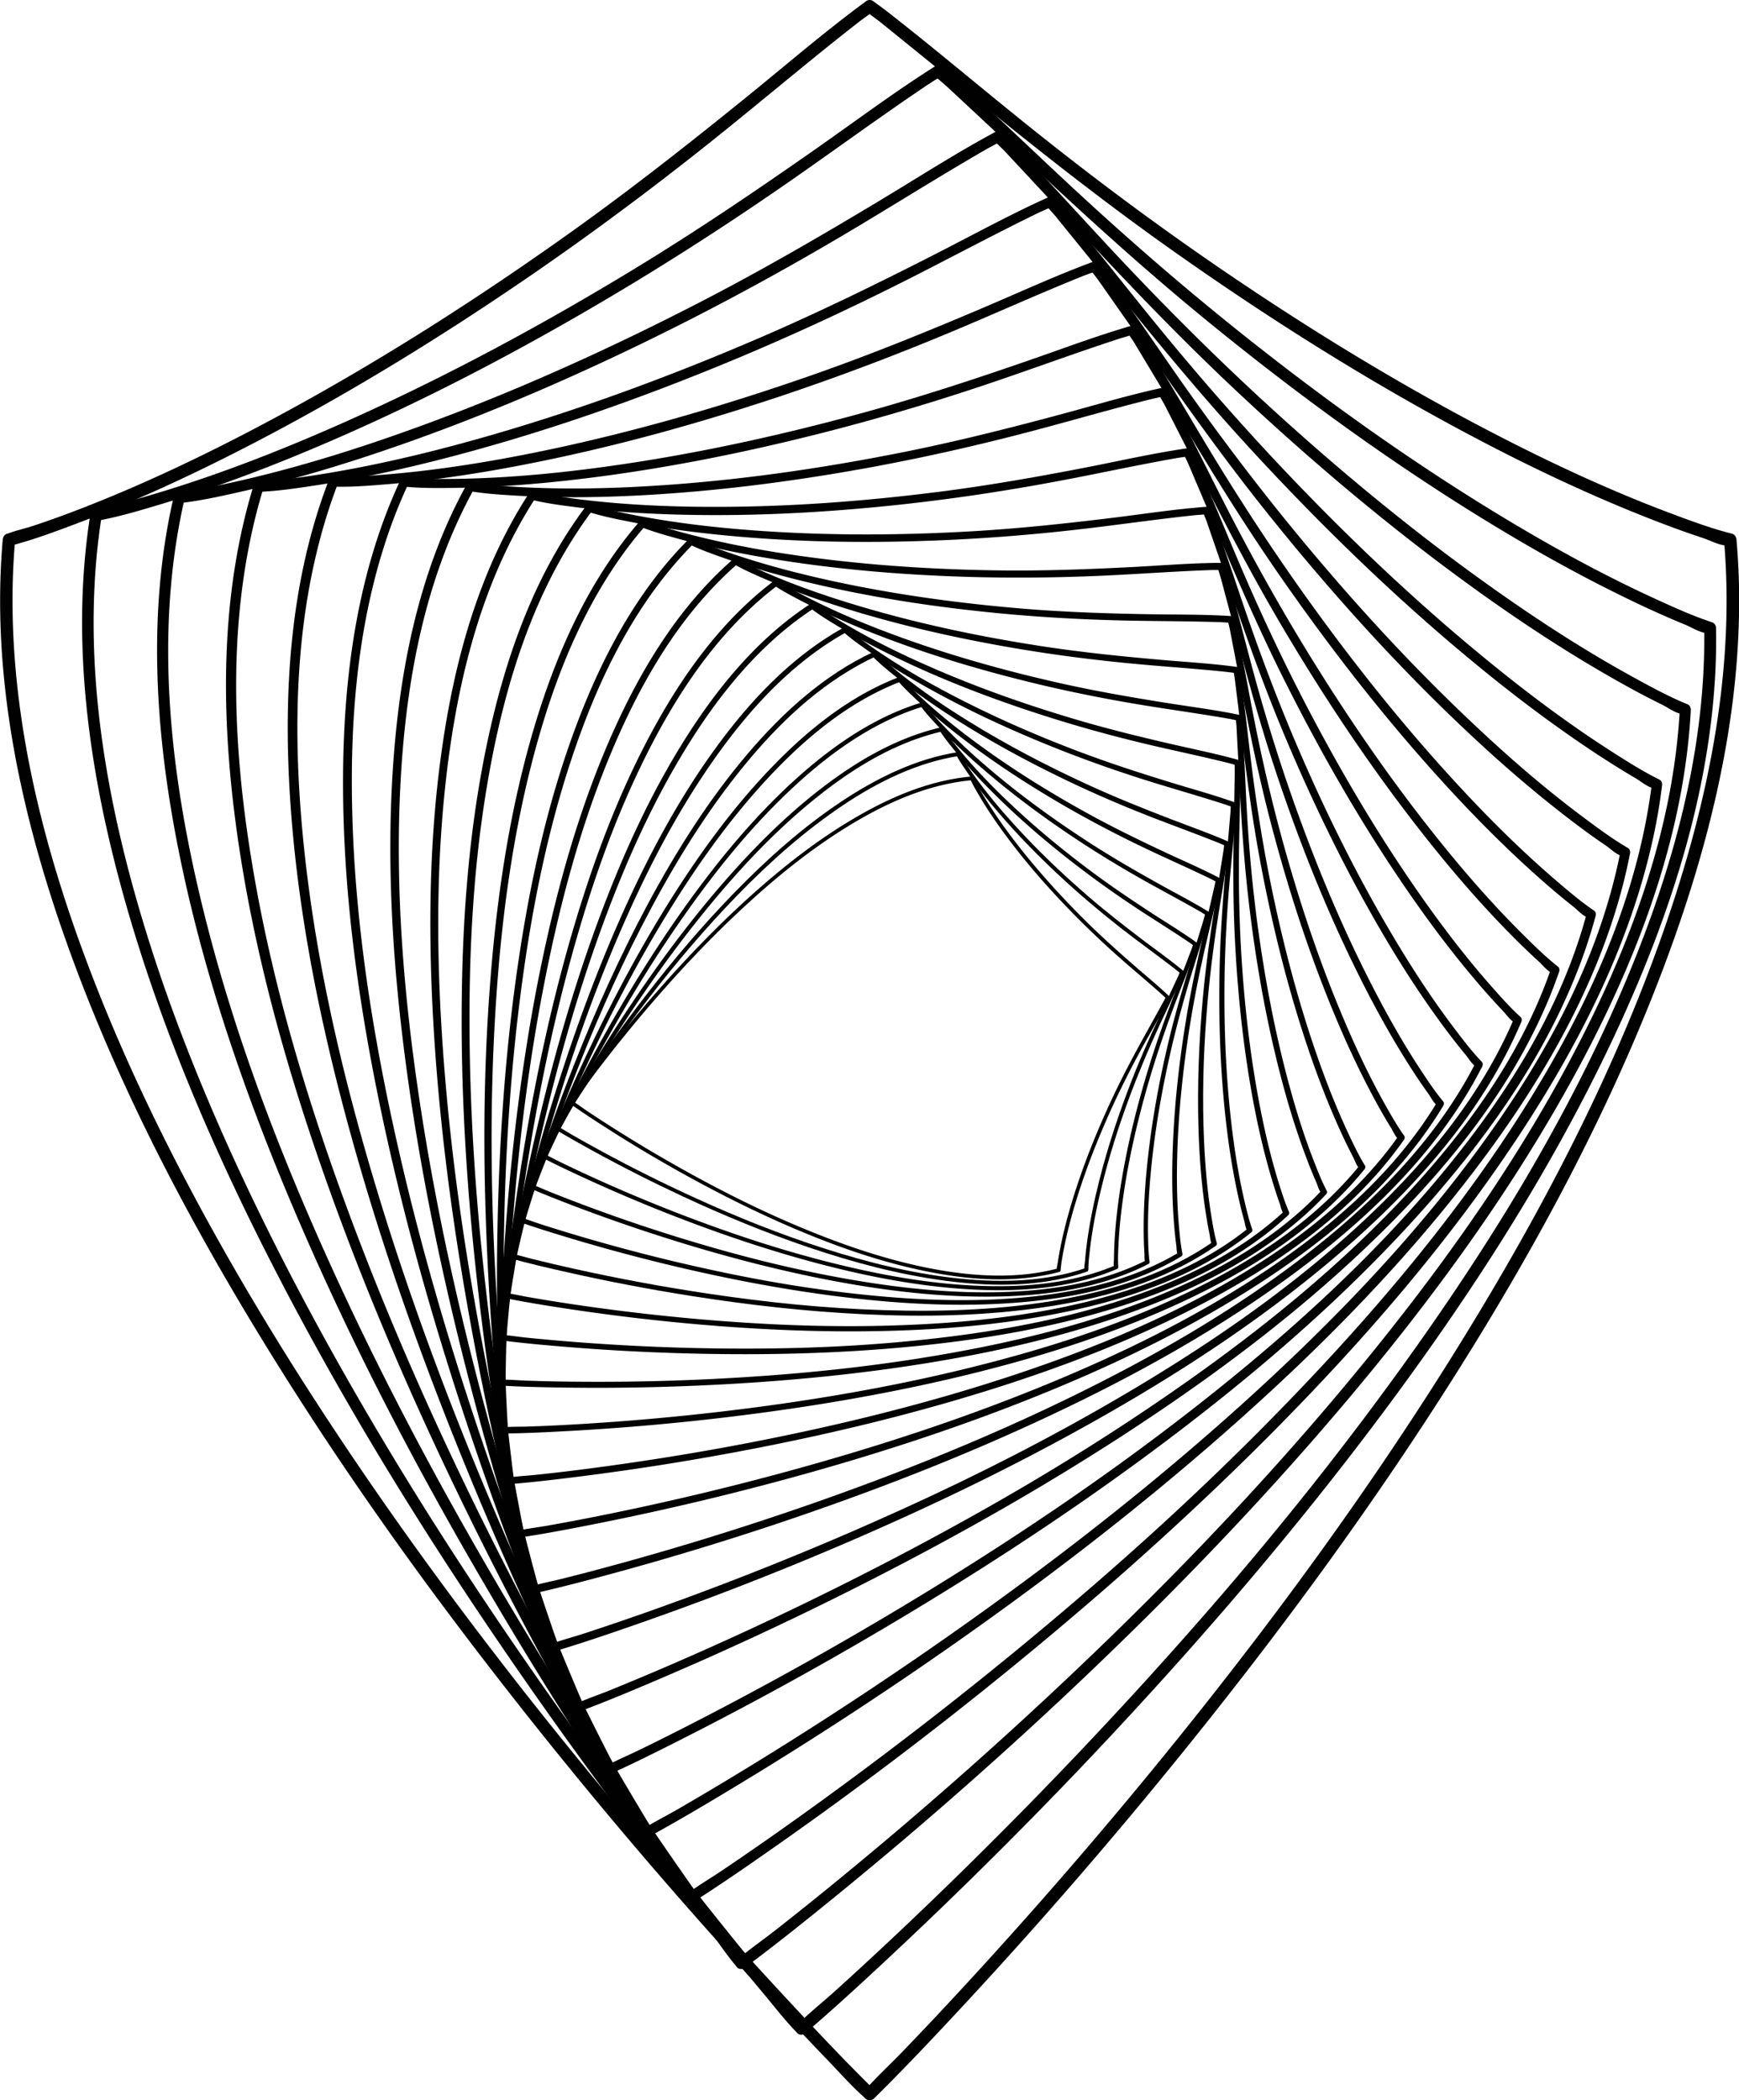 <?xml version="1.0" encoding="UTF-8"?>
<svg data-bbox="0.02 0.004 285.792 345.036" viewBox="0 0 285.79 345.04" xmlns="http://www.w3.org/2000/svg" data-type="color">
    <g>
        <path d="M94.15 181.33c1.18-1.71 2.43-3.38 3.68-5.04 3.16-4.18 6.47-8.24 9.9-12.2 4.54-5.23 9.32-10.26 14.4-14.96 5.32-4.93 11-9.55 17.19-13.35 5.59-3.44 11.72-6.31 18.24-7.33.74-.12 1.47-.21 2.22-.27l-.32-.17c.43.96.98 1.89 1.51 2.79 1.57 2.66 3.35 5.2 5.22 7.65 3.08 4.04 6.46 7.85 10.01 11.48 2.86 2.93 5.84 5.72 8.93 8.4 2.01 1.75 4.06 3.46 6.03 5.24-.09-.08.11.11.16.15l.35.33-.05-.3-.19.38c-.03.06-.17.35-.12.24-.04.08-.09.15-.13.23l-.74 1.34-2.39 4.32c-1.8 3.26-3.54 6.53-5.13 9.9-2.27 4.82-4.31 9.77-5.98 14.84-1.04 3.17-1.95 6.4-2.62 9.67-.18.91-.35 1.82-.48 2.73-.05.32-.22.86-.14 1.19v.05l.24-.27c-6.31 1.69-12.98 1.4-19.37.32-7.14-1.22-14.1-3.47-20.81-6.16s-12.87-5.68-19.05-9.03c-4.83-2.62-9.57-5.41-14.21-8.36-1.46-.93-2.91-1.87-4.34-2.84-.66-.45-1.31-.94-1.99-1.36a1 1 0 0 1-.08-.06c-.31-.22-.65.27-.34.49 1.72 1.23 3.49 2.38 5.27 3.53 4.43 2.86 8.96 5.57 13.58 8.12 6.08 3.36 12.31 6.46 18.71 9.15 6.72 2.82 13.66 5.21 20.81 6.67 6.46 1.32 13.24 1.91 19.76.63.73-.14 1.46-.31 2.18-.5.13-.03.23-.13.24-.27.08-1.04.27-2.09.46-3.11.57-3.05 1.38-6.06 2.31-9.02 1.52-4.85 3.4-9.58 5.49-14.21 1.68-3.7 3.52-7.3 5.48-10.85 1.26-2.27 2.56-4.51 3.77-6.8.13-.25.25-.5.37-.75.04-.09.02-.23-.05-.3-1.77-1.69-3.67-3.24-5.52-4.85-2.81-2.44-5.57-4.92-8.22-7.54-3.78-3.75-7.38-7.69-10.68-11.86-2.07-2.62-4.03-5.34-5.78-8.19-.48-.78-.94-1.57-1.37-2.37-.19-.35-.34-.73-.54-1.07 0-.01-.01-.03-.02-.04-.06-.13-.19-.18-.32-.17-6.53.57-12.76 3.13-18.41 6.35-6.29 3.58-12.06 8.05-17.45 12.86-5.27 4.7-10.2 9.76-14.88 15.03a234 234 0 0 0-13.79 17.07c-.48.66-1 1.31-1.43 2-.02.03-.04.06-.06.08-.22.32.27.66.49.34Z" fill="#010101" data-color="1"/>
        <path d="M91.81 185.49c1.12-1.91 2.32-3.77 3.53-5.62q4.575-7.005 9.6-13.68c4.43-5.88 9.13-11.57 14.17-16.94 5.28-5.62 10.96-10.95 17.25-15.45 5.67-4.06 11.97-7.57 18.82-9.14.77-.18 1.55-.33 2.33-.45l-.35-.15c.53.99 1.18 1.93 1.81 2.85 1.87 2.7 3.94 5.27 6.11 7.73 3.57 4.06 7.43 7.85 11.47 11.45 3.25 2.89 6.62 5.64 10.1 8.25 2.26 1.7 4.56 3.37 6.79 5.12-.11-.08.13.11.18.15l.39.33-.08-.31-.17.42-.11.26c-.04.09-.08.17-.12.26l-.69 1.48c-.74 1.59-1.48 3.18-2.22 4.76-1.67 3.59-3.28 7.19-4.71 10.89-2.05 5.29-3.85 10.69-5.24 16.19-.87 3.44-1.6 6.93-2.06 10.46-.13.98-.24 1.95-.31 2.93-.03.34-.17.93-.07 1.27v.06l.24-.3c-6.57 2.26-13.68 2.45-20.53 1.77-7.67-.76-15.22-2.64-22.54-4.99s-14.08-5.07-20.89-8.16c-5.32-2.42-10.56-5.03-15.7-7.82-1.62-.88-3.23-1.77-4.82-2.69-.74-.43-1.46-.9-2.21-1.3l-.09-.06c-.35-.21-.67.33-.33.54 1.92 1.17 3.88 2.27 5.85 3.35 4.92 2.71 9.93 5.24 15.01 7.61 6.7 3.12 13.54 5.94 20.54 8.32 7.34 2.49 14.89 4.51 22.58 5.53 6.95.92 14.19 1.04 21.01-.79.76-.21 1.52-.44 2.27-.7.13-.05.24-.15.24-.3 0-1.11.13-2.23.26-3.34.38-3.28 1.02-6.53 1.79-9.74 1.26-5.26 2.89-10.42 4.78-15.48 1.51-4.05 3.19-8.01 5.01-11.93 1.16-2.5 2.38-4.98 3.5-7.5.12-.27.23-.55.34-.83.04-.09 0-.25-.08-.31-2-1.66-4.14-3.17-6.22-4.74-3.16-2.39-6.27-4.8-9.28-7.39-4.29-3.7-8.4-7.61-12.21-11.8-2.39-2.63-4.68-5.36-6.74-8.26-.56-.79-1.11-1.6-1.63-2.42-.22-.36-.42-.75-.66-1.1 0-.01-.02-.03-.02-.05-.07-.13-.22-.17-.35-.15-6.89 1.09-13.31 4.27-19.07 8.1-6.41 4.26-12.2 9.44-17.56 14.94-5.24 5.37-10.1 11.11-14.68 17.05-3.62 4.69-7.07 9.51-10.34 14.45-1.03 1.55-2.04 3.12-3.03 4.7-.46.73-.96 1.46-1.37 2.23l-.06.09c-.21.35.34.68.54.33Z" fill="#010101" data-color="1"/>
        <path d="M89.65 190.07c1.05-2.11 2.19-4.17 3.33-6.23 2.89-5.18 5.95-10.26 9.18-15.23 4.27-6.57 8.83-12.96 13.78-19.03 5.19-6.36 10.82-12.43 17.16-17.67 5.72-4.73 12.14-8.92 19.29-11.09.81-.25 1.62-.46 2.44-.65l-.39-.13c.64 1.01 1.39 1.96 2.14 2.89 2.18 2.73 4.57 5.3 7.06 7.75 4.09 4.04 8.47 7.78 13.02 11.3a172 172 0 0 0 11.33 8.01c2.53 1.64 5.09 3.24 7.59 4.93-.12-.08.15.11.2.15l.44.32-.11-.32-.15.46c-.02.07-.14.42-.09.29-.03.09-.07.19-.11.28l-.62 1.62c-.67 1.74-1.34 3.48-2 5.22-1.51 3.93-2.94 7.87-4.19 11.9-1.79 5.77-3.29 11.63-4.36 17.57-.67 3.72-1.18 7.48-1.41 11.25-.06 1.04-.1 2.09-.11 3.14 0 .37-.11 1 .03 1.35v.06l.23-.34c-6.8 2.89-14.33 3.62-21.66 3.4-8.2-.24-16.34-1.67-24.3-3.63s-15.32-4.34-22.77-7.11c-5.83-2.17-11.58-4.55-17.24-7.13-1.78-.81-3.55-1.64-5.31-2.5-.82-.4-1.62-.85-2.44-1.22-.04-.02-.07-.04-.1-.05-.39-.2-.69.4-.31.6 2.12 1.1 4.29 2.12 6.46 3.12q8.13 3.765 16.5 6.96c7.34 2.81 14.81 5.3 22.41 7.3 7.98 2.1 16.13 3.68 24.38 4.19 7.44.46 15.14.05 22.24-2.4.8-.28 1.58-.58 2.36-.91.14-.06.24-.18.23-.34-.08-1.18-.03-2.38.03-3.56.16-3.51.6-7.01 1.17-10.47.94-5.67 2.3-11.27 3.92-16.79 1.3-4.41 2.79-8.74 4.43-13.03 1.05-2.74 2.15-5.46 3.15-8.22.11-.3.2-.6.3-.9.03-.1-.02-.26-.11-.32-2.25-1.62-4.63-3.06-6.95-4.56-3.53-2.3-7.01-4.63-10.4-7.16-4.83-3.6-9.48-7.45-13.84-11.62-2.73-2.61-5.36-5.35-7.76-8.27-.66-.8-1.3-1.61-1.91-2.45-.26-.36-.5-.77-.78-1.11a.2.2 0 0 1-.03-.05c-.08-.13-.24-.17-.39-.13-7.23 1.67-13.8 5.52-19.63 10.01-6.49 5-12.24 10.92-17.53 17.16-5.16 6.09-9.89 12.54-14.31 19.19q-5.235 7.875-9.9 16.11c-.98 1.72-1.94 3.46-2.87 5.21-.43.81-.91 1.62-1.28 2.46-.02.04-.03.07-.05.1-.19.39.41.7.6.31Z" fill="#010101" data-color="1"/>
        <path d="M87.69 195.1c.96-2.31 2.01-4.59 3.08-6.86 2.68-5.71 5.55-11.33 8.61-16.84 4.04-7.29 8.41-14.41 13.22-21.22 5.04-7.14 10.56-14 16.9-20.03 5.72-5.44 12.22-10.36 19.65-13.2.84-.32 1.69-.61 2.54-.87l-.42-.11c.75 1.03 1.62 1.98 2.48 2.91 2.52 2.74 5.25 5.28 8.07 7.7 4.64 3.98 9.57 7.63 14.66 11.02 4.1 2.73 8.31 5.27 12.62 7.66 2.8 1.55 5.64 3.06 8.42 4.67-.13-.08.16.1.22.14l.49.3-.14-.34-.13.5c-.02.08-.12.45-.08.31l-.09.3-.54 1.77-1.74 5.69c-1.31 4.29-2.54 8.58-3.57 12.94-1.47 6.25-2.63 12.58-3.32 18.97-.44 4-.7 8.02-.66 12.04.01 1.11.04 2.23.12 3.34.03.39-.05 1.07.13 1.44v.06l.22-.37c-7 3.57-14.94 4.9-22.73 5.22-8.72.35-17.47-.56-26.05-2.05s-16.58-3.47-24.69-5.86a277 277 0 0 1-24.66-8.55c-.89-.36-1.78-.78-2.68-1.11a.4.4 0 0 1-.11-.05c-.42-.18-.7.48-.28.66 2.33 1.01 4.71 1.93 7.08 2.84 5.94 2.26 11.95 4.31 18.02 6.17 8 2.44 16.11 4.53 24.33 6.09 8.62 1.64 17.39 2.71 26.18 2.64 7.93-.06 16.07-1.07 23.42-4.2.82-.35 1.64-.73 2.44-1.14.14-.07.24-.21.22-.37-.17-1.25-.21-2.52-.24-3.78-.09-3.74.11-7.48.47-11.2.58-6.09 1.6-12.13 2.91-18.1 1.05-4.77 2.31-9.48 3.74-14.15.91-2.98 1.88-5.95 2.74-8.95.09-.32.17-.65.25-.98.03-.11-.04-.28-.14-.34-2.5-1.55-5.14-2.9-7.71-4.33-3.92-2.17-7.79-4.4-11.56-6.82-5.39-3.47-10.61-7.2-15.55-11.3-3.09-2.57-6.09-5.27-8.85-8.2-.76-.8-1.5-1.61-2.21-2.45-.31-.36-.58-.78-.91-1.12a.2.2 0 0 1-.03-.05c-.1-.14-.27-.16-.42-.11-7.55 2.31-14.24 6.88-20.09 12.08-6.51 5.79-12.18 12.5-17.33 19.51-5.03 6.85-9.57 14.05-13.77 21.43a279 279 0 0 0-9.31 17.83c-.91 1.9-1.8 3.81-2.66 5.74-.4.89-.85 1.79-1.18 2.71a.4.4 0 0 1-.05.11c-.18.43.48.71.66.28Z" fill="#010101" data-color="1"/>
        <path d="M85.98 200.58c.85-2.53 1.79-5.02 2.76-7.5q3.63-9.39 7.89-18.51c3.75-8.04 7.85-15.92 12.45-23.5 4.81-7.95 10.17-15.64 16.45-22.51 5.67-6.2 12.2-11.91 19.87-15.47.86-.4 1.74-.77 2.63-1.12l-.45-.09c.87 1.03 1.87 1.98 2.85 2.9 2.88 2.72 5.96 5.22 9.13 7.58 5.22 3.88 10.72 7.39 16.37 10.61 4.56 2.59 9.21 4.98 13.96 7.19 3.09 1.44 6.21 2.83 9.28 4.33-.14-.07.18.1.25.13l.54.28-.17-.35-.1.54c-.02.09-.09.49-.06.34-.02.11-.05.22-.08.33l-.44 1.91-1.42 6.16c-1.07 4.65-2.06 9.29-2.82 14-1.1 6.74-1.85 13.55-2.12 20.38-.17 4.27-.15 8.56.19 12.83.09 1.18.21 2.36.37 3.53.06.41.03 1.14.24 1.51 0 .02 0 .05.01.07l.21-.41c-7.17 4.31-15.49 6.31-23.73 7.23-9.23 1.02-18.58.7-27.8-.24s-17.85-2.45-26.64-4.39a301 301 0 0 1-20.45-5.28c-2.12-.63-4.24-1.28-6.35-1.96-.98-.32-1.94-.69-2.93-.98-.04-.01-.08-.03-.12-.04-.46-.16-.71.56-.25.72 2.55.9 5.14 1.7 7.73 2.48 6.47 1.96 13 3.69 19.59 5.21 8.67 1.99 17.43 3.61 26.27 4.66 9.27 1.1 18.66 1.59 27.98.86 8.42-.66 16.98-2.32 24.55-6.2.85-.43 1.68-.9 2.5-1.39.14-.09.24-.24.21-.41-.27-1.31-.41-2.66-.53-4-.37-3.96-.44-7.95-.34-11.92.16-6.5.8-12.99 1.75-19.43.76-5.14 1.75-10.23 2.92-15.3.75-3.23 1.55-6.46 2.24-9.71.07-.35.13-.71.2-1.06a.38.38 0 0 0-.17-.35c-2.77-1.46-5.67-2.7-8.5-4.02-4.32-2.02-8.59-4.09-12.78-6.38-5.98-3.28-11.8-6.86-17.34-10.84-3.47-2.5-6.85-5.15-10-8.04-.86-.79-1.71-1.6-2.52-2.44-.35-.36-.68-.78-1.05-1.13a.2.2 0 0 1-.04-.05c-.12-.14-.3-.15-.45-.09-7.84 3.01-14.6 8.36-20.42 14.32-6.48 6.63-12 14.17-16.94 21.99-4.82 7.64-9.11 15.62-13.02 23.76a297 297 0 0 0-8.56 19.61c-.82 2.09-1.62 4.18-2.39 6.29-.36.98-.77 1.96-1.05 2.96-.01.04-.03.08-.04.12-.16.47.57.72.72.25Z" fill="#010101" data-color="1"/>
        <path d="M84.58 206.52c.71-2.74 1.53-5.46 2.37-8.17 2.1-6.82 4.44-13.57 7-20.23 3.38-8.81 7.15-17.47 11.47-25.87 4.52-8.79 9.63-17.35 15.78-25.11 5.55-7 12.06-13.54 19.94-17.89.89-.49 1.79-.95 2.71-1.38l-.49-.06c1 1.03 2.13 1.96 3.24 2.87 3.25 2.67 6.71 5.09 10.25 7.36 5.83 3.73 11.93 7.04 18.16 10.04 5.03 2.42 10.14 4.6 15.35 6.6 3.39 1.3 6.8 2.54 10.17 3.9-.16-.06.2.09.27.12l.6.26-.2-.35-.06.58c-.01.09-.06.53-.04.36l-.06.36-.33 2.06-1.05 6.65c-.79 5.01-1.49 10.01-1.96 15.07-.66 7.24-.96 14.52-.74 21.78.14 4.55.48 9.1 1.16 13.6.19 1.25.4 2.49.66 3.72.09.43.12 1.21.37 1.59.01.02.01.05.02.07l.19-.45c-7.29 5.1-15.97 7.85-24.65 9.43-9.72 1.77-19.67 2.12-29.52 1.81s-19.13-1.27-28.6-2.68c-7.41-1.1-14.78-2.46-22.09-4.08-2.3-.51-4.6-1.04-6.88-1.61-1.06-.26-2.11-.59-3.18-.82-.05 0-.09-.02-.13-.04-.5-.14-.71.64-.21.78 2.77.77 5.58 1.42 8.39 2.06 7.01 1.6 14.07 2.95 21.17 4.07 9.35 1.47 18.77 2.54 28.22 2.99 9.92.48 19.92.3 29.76-1.16 8.88-1.32 17.84-3.73 25.59-8.4.87-.52 1.72-1.08 2.55-1.66.15-.1.24-.27.19-.45-.39-1.37-.63-2.8-.86-4.2-.69-4.17-1.05-8.4-1.24-12.63-.31-6.92-.12-13.85.41-20.75.42-5.52 1.1-10.99 1.96-16.45.55-3.49 1.17-6.97 1.66-10.47.05-.38.09-.76.13-1.14.01-.13-.09-.3-.2-.35-3.05-1.34-6.21-2.44-9.32-3.64-4.74-1.82-9.42-3.7-14.03-5.83-6.59-3.04-13.03-6.4-19.2-10.22-3.87-2.39-7.65-4.95-11.21-7.79-.97-.78-1.93-1.57-2.86-2.4-.4-.36-.78-.78-1.2-1.12-.02-.01-.03-.03-.05-.05-.13-.14-.33-.14-.49-.06-8.1 3.78-14.87 9.96-20.61 16.71-6.39 7.51-11.69 15.92-16.35 24.59-4.55 8.47-8.51 17.25-12.05 26.18-2.8 7.05-5.34 14.21-7.63 21.44-.72 2.27-1.41 4.56-2.07 6.85-.31 1.06-.67 2.14-.9 3.22 0 .05-.02.09-.04.14-.13.51.65.72.78.21Z" fill="#010101" data-color="1"/>
        <path d="M83.53 212.93c.55-2.96 1.22-5.91 1.91-8.84 1.73-7.39 3.7-14.73 5.92-21.99 2.93-9.6 6.29-19.07 10.25-28.3 4.14-9.66 8.93-19.13 14.89-27.82 5.37-7.84 11.8-15.27 19.84-20.47.91-.59 1.83-1.14 2.78-1.66l-.52-.03c1.14 1.02 2.4 1.92 3.65 2.81 3.65 2.59 7.5 4.91 11.43 7.05 6.46 3.53 13.18 6.59 20.02 9.31 5.51 2.19 11.11 4.13 16.78 5.86 3.69 1.13 7.41 2.19 11.08 3.39-.17-.06.22.08.3.11l.65.23-.24-.36-.03.62c0 .1-.03.56-.01.39 0 .13-.02.25-.03.38l-.19 2.22-.62 7.13c-.47 5.38-.84 10.73-.96 16.14-.17 7.73.06 15.48.83 23.17.49 4.82 1.19 9.62 2.24 14.35.29 1.31.61 2.61.97 3.9.13.45.22 1.28.51 1.66.01.02.02.05.02.07l.17-.5c-7.36 5.95-16.37 9.51-25.46 11.84-10.18 2.6-20.71 3.71-31.19 4.11s-20.39.07-30.55-.72c-7.94-.62-15.87-1.52-23.75-2.69-2.48-.37-4.96-.77-7.43-1.2-1.14-.2-2.29-.47-3.44-.64-.05 0-.1-.02-.15-.03-.55-.11-.71.74-.16.85 3 .61 6.03 1.1 9.05 1.57 7.56 1.17 15.15 2.09 22.77 2.75 10.03.87 20.11 1.3 30.17 1.08 10.56-.23 21.16-1.16 31.49-3.44 9.33-2.06 18.66-5.28 26.53-10.81q1.32-.93 2.58-1.95c.15-.12.24-.31.17-.5-.51-1.43-.87-2.92-1.22-4.39-1.04-4.38-1.74-8.84-2.25-13.31-.84-7.32-1.15-14.69-1.1-22.05.04-5.89.35-11.74.86-17.6.33-3.74.72-7.48.98-11.23.03-.4.04-.81.05-1.22 0-.14-.11-.31-.24-.36-3.34-1.2-6.78-2.13-10.17-3.17-5.16-1.58-10.27-3.23-15.33-5.14-7.22-2.73-14.3-5.83-21.14-9.42-4.29-2.25-8.49-4.69-12.48-7.44-1.09-.75-2.17-1.53-3.21-2.34-.45-.35-.88-.77-1.35-1.1a.12.12 0 0 1-.05-.05c-.15-.13-.36-.12-.52-.03-8.31 4.61-15.05 11.67-20.64 19.26-6.22 8.45-11.22 17.77-15.52 27.31-4.2 9.32-7.75 18.94-10.85 28.68-2.45 7.69-4.61 15.48-6.51 23.32-.59 2.47-1.16 4.94-1.69 7.42-.25 1.15-.55 2.32-.71 3.49 0 .05-.02.1-.03.15-.1.55.75.71.85.16Z" fill="#010101" data-color="1"/>
        <path d="M82.9 219.81c.37-3.19.86-6.36 1.37-9.53a361 361 0 0 1 4.65-23.77c2.4-10.4 5.26-20.71 8.78-30.79 3.68-10.56 8.06-20.96 13.73-30.62 5.12-8.72 11.39-17.08 19.53-23.2.92-.69 1.86-1.35 2.82-1.97h-.56c1.29 1 2.69 1.87 4.08 2.71 4.07 2.48 8.32 4.65 12.65 6.64 7.12 3.27 14.48 6.02 21.94 8.39 6.01 1.92 12.09 3.56 18.24 4.98 4 .92 8.03 1.77 12.01 2.77-.19-.05.24.07.33.09l.71.2-.29-.37.02.66c0 .11.01.6.01.41v.41l-.04 2.37-.13 7.62c-.1 5.74-.1 11.45.18 17.2.4 8.21 1.21 16.42 2.6 24.53.87 5.08 1.97 10.12 3.44 15.06.41 1.37.84 2.73 1.32 4.07.17.47.32 1.34.66 1.72.01.02.02.05.03.07l.14-.54c-7.36 6.86-16.66 11.31-26.14 14.45-10.61 3.51-21.7 5.48-32.8 6.68s-21.64 1.58-32.47 1.5c-8.48-.06-16.95-.43-25.4-1.09-2.66-.21-5.32-.45-7.97-.72-1.23-.13-2.46-.33-3.69-.42-.05 0-.1-.01-.16-.02-.59-.08-.7.84-.11.91 3.23.42 6.48.72 9.72.99 8.11.69 16.24 1.09 24.37 1.23 10.71.18 21.43-.11 32.1-1.09 11.19-1.03 22.37-2.8 33.17-5.99 9.75-2.88 19.41-6.99 27.36-13.44.89-.72 1.76-1.48 2.6-2.26.15-.14.23-.34.14-.54-.65-1.48-1.14-3.03-1.63-4.57-1.43-4.57-2.5-9.25-3.38-13.96-1.43-7.7-2.31-15.5-2.8-23.32-.39-6.25-.5-12.49-.39-18.75.07-3.99.21-8 .21-11.99 0-.43-.02-.86-.03-1.3 0-.15-.14-.33-.29-.37-3.63-1.02-7.35-1.76-11.02-2.61-5.6-1.29-11.14-2.66-16.65-4.32-7.86-2.36-15.61-5.12-23.13-8.42-4.72-2.07-9.35-4.35-13.79-6.96-1.21-.72-2.41-1.46-3.58-2.24-.51-.34-.99-.75-1.52-1.06a.3.3 0 0 1-.06-.05c-.17-.13-.39-.1-.56 0-8.48 5.51-15.1 13.5-20.47 21.97-5.98 9.43-10.59 19.69-14.45 30.14-3.77 10.21-6.82 20.67-9.38 31.24-2.03 8.35-3.75 16.77-5.17 25.24-.45 2.66-.87 5.33-1.24 8-.18 1.24-.41 2.5-.5 3.75 0 .05-.01.1-.02.16-.07.59.84.7.91.11Z" fill="#010101" data-color="1"/>
        <path d="M82.73 227.16c.15-3.41.44-6.81.74-10.21.77-8.56 1.83-17.09 3.18-25.58 1.78-11.22 4.05-22.37 7.03-33.33 3.12-11.48 7-22.84 12.3-33.52 4.79-9.64 10.82-18.97 19.01-26.07.92-.8 1.87-1.57 2.85-2.3l-.59.05c1.44.96 3 1.77 4.53 2.57 4.5 2.33 9.18 4.32 13.92 6.11 7.8 2.94 15.81 5.31 23.91 7.28 6.52 1.59 13.1 2.88 19.73 3.93 4.31.68 8.65 1.29 12.95 2.05-.2-.04.25.06.35.08l.77.16-.33-.37.07.7c.01.11.06.63.05.43.01.14.02.29.02.43l.13 2.51.43 8.09c.32 6.1.75 12.16 1.47 18.24 1.03 8.69 2.5 17.34 4.58 25.84 1.3 5.32 2.84 10.6 4.77 15.73a73 73 0 0 0 1.71 4.22c.21.49.44 1.4.83 1.78.02.02.03.05.04.08l.11-.58c-7.31 7.83-16.84 13.24-26.67 17.28-11 4.52-22.63 7.43-34.31 9.52-11.35 2.04-22.84 3.29-34.35 4-9 .56-18.02.8-27.04.72-2.84-.02-5.68-.08-8.51-.18-1.31-.05-2.64-.17-3.95-.17h-.17c-.63-.04-.68.94-.05.98 3.46.21 6.93.28 10.39.33 8.65.13 17.31-.05 25.95-.51 11.38-.61 22.74-1.71 33.98-3.54 11.8-1.92 23.54-4.63 34.75-8.82 10.13-3.78 20.08-8.86 28.03-16.29.89-.83 1.75-1.7 2.59-2.59.15-.16.22-.38.11-.58-.8-1.52-1.44-3.14-2.06-4.73-1.86-4.74-3.34-9.63-4.62-14.56-2.09-8.07-3.6-16.28-4.71-24.54-.88-6.6-1.46-13.22-1.81-19.87-.22-4.24-.37-8.5-.67-12.74-.03-.46-.09-.92-.13-1.37a.5.5 0 0 0-.33-.37c-3.93-.82-7.93-1.32-11.89-1.95-6.03-.96-12.02-2-17.99-3.35-8.52-1.93-16.95-4.28-25.17-7.22-5.16-1.85-10.25-3.92-15.15-6.37-1.34-.67-2.67-1.37-3.97-2.11-.56-.32-1.11-.72-1.69-1.02-.02-.01-.04-.03-.07-.04-.19-.13-.42-.08-.59.05-8.59 6.48-15.02 15.45-20.09 24.84-5.64 10.45-9.78 21.68-13.1 33.06-3.24 11.11-5.7 22.44-7.64 33.85a388 388 0 0 0-3.62 27.16c-.28 2.86-.52 5.72-.73 8.59-.09 1.33-.25 2.68-.25 4.02v.17c-.03.63.95.68.98.05Z" fill="#010101" data-color="1"/>
        <path d="M83.1 234.97c-.09-3.63-.04-7.26.03-10.89.18-9.14.68-18.27 1.47-27.38 1.05-12.04 2.64-24.04 4.99-35.89 2.46-12.42 5.73-24.76 10.57-36.48 4.37-10.58 10.07-20.93 18.24-29.07.92-.92 1.87-1.8 2.85-2.66l-.62.1c1.6.91 3.31 1.66 5 2.39 4.95 2.14 10.06 3.9 15.22 5.45 8.49 2.54 17.17 4.46 25.91 5.95 7.04 1.2 14.11 2.08 21.22 2.71 4.63.41 9.27.72 13.89 1.22-.22-.02.27.04.38.05l.83.11-.38-.36.13.74c.02.12.11.67.08.46l.06.46.33 2.66 1.05 8.56c.79 6.45 1.69 12.85 2.91 19.24 1.74 9.14 3.94 18.21 6.78 27.08 1.78 5.55 3.8 11.03 6.22 16.34a87 87 0 0 0 2.12 4.35c.26.5.57 1.45 1.01 1.83.02.02.03.06.05.08l.07-.63c-7.17 8.85-16.89 15.3-27.02 20.31-11.34 5.61-23.46 9.56-35.7 12.65-11.9 3.01-24 5.18-36.16 6.8a410 410 0 0 1-28.64 2.77c-3.01.19-6.03.34-9.05.44-1.4.05-2.81.02-4.21.11h-.18c-.67 0-.65 1.05.02 1.04 3.69-.03 7.37-.22 11.05-.42 9.19-.51 18.37-1.33 27.5-2.46 12.03-1.49 24-3.5 35.8-6.28 12.38-2.92 24.63-6.66 36.23-11.94 10.47-4.76 20.65-10.89 28.54-19.37.88-.95 1.74-1.93 2.55-2.94.14-.18.2-.42.07-.63-.96-1.55-1.76-3.22-2.54-4.87-2.32-4.9-4.26-9.97-5.99-15.11-2.82-8.41-5.03-17.01-6.82-25.69-1.42-6.94-2.53-13.92-3.39-20.95-.55-4.49-1.02-8.99-1.66-13.47-.07-.48-.16-.96-.24-1.45-.03-.16-.21-.34-.38-.36-4.23-.58-8.51-.81-12.76-1.19-6.48-.57-12.9-1.23-19.34-2.22-9.18-1.41-18.3-3.28-27.25-5.8-5.61-1.58-11.17-3.4-16.55-5.63-1.47-.61-2.93-1.25-4.37-1.95-.62-.3-1.23-.68-1.87-.95-.03-.01-.05-.03-.07-.04-.21-.12-.45-.05-.62.1-8.63 7.51-14.8 17.51-19.48 27.85-5.21 11.51-8.77 23.73-11.45 36.05-2.62 12.03-4.38 24.24-5.6 36.49-.96 9.67-1.56 19.38-1.82 29.1-.08 3.05-.13 6.11-.13 9.17 0 1.42-.07 2.87.03 4.28v.18c.02.67 1.06.65 1.04-.02Z" fill="#010101" data-color="1"/>
        <path d="M84.08 243.23c-.37-3.84-.58-7.71-.78-11.56-.49-9.71-.64-19.44-.47-29.16.22-12.85 1.02-25.71 2.63-38.46 1.69-13.36 4.25-26.71 8.51-39.5 3.85-11.55 9.14-22.96 17.2-32.21.91-1.04 1.85-2.05 2.83-3.03l-.65.15c1.77.85 3.64 1.52 5.48 2.17 5.41 1.9 10.97 3.39 16.56 4.65 9.2 2.07 18.55 3.46 27.94 4.39 7.56.75 15.13 1.16 22.73 1.3 4.94.09 9.9.08 14.84.26-.23 0 .29.02.41.03l.89.06-.43-.36.19.77c.03.12.17.7.12.48l.09.48.54 2.8c.58 3 1.17 6 1.75 9 1.32 6.79 2.75 13.51 4.52 20.21 2.53 9.57 5.53 19.03 9.21 28.23 2.3 5.76 4.86 11.43 7.82 16.88.82 1.51 1.67 3 2.58 4.46.32.51.72 1.49 1.21 1.86.02.02.04.06.06.08l.03-.67c-6.95 9.93-16.79 17.49-27.17 23.56-11.61 6.79-24.19 11.89-36.95 16.08-12.4 4.07-25.08 7.28-37.87 9.9-10 2.05-20.07 3.73-30.19 5.07-3.18.42-6.37.81-9.57 1.14-1.48.16-2.98.23-4.46.43-.06 0-.13.01-.19.02-.71.06-.61 1.16.1 1.1 3.91-.31 7.81-.78 11.7-1.27 9.72-1.22 19.39-2.78 29.01-4.65 12.65-2.47 25.21-5.5 37.53-9.32 12.92-4.01 25.65-8.9 37.56-15.36 10.76-5.83 21.11-13.09 28.85-22.68.87-1.08 1.7-2.18 2.49-3.31.14-.2.18-.46.03-.67-1.13-1.58-2.11-3.29-3.06-4.98-2.83-5.02-5.26-10.27-7.47-15.59-3.62-8.71-6.6-17.68-9.14-26.76-2.03-7.26-3.72-14.58-5.16-21.98-.92-4.72-1.75-9.47-2.76-14.17-.11-.51-.24-1.01-.37-1.52a.53.53 0 0 0-.43-.36c-4.53-.3-9.1-.23-13.63-.31-6.91-.12-13.79-.35-20.68-.92-9.85-.82-19.67-2.13-29.35-4.13-6.07-1.26-12.1-2.78-17.99-4.75-1.61-.54-3.21-1.11-4.78-1.74-.68-.27-1.36-.63-2.05-.87-.03 0-.05-.03-.08-.04-.23-.11-.48-.02-.65.15-8.6 8.61-14.4 19.68-18.61 31-4.68 12.6-7.54 25.83-9.47 39.11-1.88 12.96-2.85 26.05-3.23 39.14-.3 10.34-.22 20.68.22 31.01a353 353 0 0 0 .54 9.74c.1 1.5.14 3.05.35 4.54 0 .06.01.13.02.19.07.71 1.17.61 1.1-.1Z" fill="#010101" data-color="1"/>
        <path d="M85.72 251.93c-.68-4.05-1.19-8.13-1.68-12.21a457 457 0 0 1-2.66-30.91c-.72-13.66-.83-27.36-.06-41.01.8-14.31 2.53-28.66 6.1-42.55 3.23-12.55 7.99-25.04 15.86-35.45.89-1.17 1.81-2.31 2.78-3.42l-.68.21c1.94.77 3.97 1.34 5.98 1.89 5.88 1.62 11.89 2.79 17.92 3.71 9.92 1.51 19.95 2.3 29.97 2.59 8.08.23 16.14.11 24.21-.31 5.25-.27 10.51-.65 15.76-.82h1.37c-.16-.12-.32-.24-.48-.35l.26.81c.04.13.23.73.16.5.05.17.09.34.14.5l.78 2.93c.84 3.14 1.68 6.28 2.53 9.42 1.9 7.1 3.92 14.14 6.29 21.11 3.39 9.97 7.28 19.79 11.87 29.28 2.87 5.94 6 11.77 9.55 17.33.98 1.54 2 3.06 3.07 4.54.37.52.87 1.53 1.42 1.89.02.02.05.06.07.08l-.02-.71c-6.64 11.05-16.52 19.81-27.08 27.02-11.82 8.07-24.79 14.41-38.02 19.8-12.86 5.24-26.08 9.59-39.45 13.31a464 464 0 0 1-31.66 7.62c-3.35.68-6.7 1.33-10.07 1.92-1.56.28-3.15.46-4.7.79l-.2.03c-.75.11-.57 1.27.18 1.16 4.13-.62 8.23-1.4 12.32-2.21 10.22-2.02 20.38-4.39 30.44-7.09 13.25-3.56 26.35-7.7 39.14-12.68 13.41-5.22 26.56-11.35 38.72-19.08 10.98-6.99 21.43-15.46 28.94-26.21a69 69 0 0 0 2.4-3.7c.13-.22.16-.5-.02-.71-1.32-1.59-2.48-3.33-3.62-5.06-3.38-5.12-6.35-10.51-9.09-15.99-4.49-8.98-8.32-18.27-11.69-27.72-2.69-7.56-5.03-15.2-7.1-22.94-1.33-4.94-2.56-9.92-3.98-14.84-.15-.53-.33-1.06-.5-1.58-.06-.18-.29-.35-.48-.35-4.83.02-9.67.43-14.49.68-7.35.38-14.66.65-22.02.56-10.51-.14-21.03-.8-31.45-2.21-6.54-.88-13.05-2.05-19.44-3.71a86 86 0 0 1-5.2-1.5c-.75-.24-1.49-.57-2.24-.78-.03 0-.06-.02-.09-.03-.26-.1-.51.01-.68.21-8.49 9.78-13.82 21.96-17.45 34.28-4.03 13.72-6.09 27.98-7.15 42.21s-1.1 27.86-.52 41.77c.45 10.99 1.3 21.97 2.54 32.9q.585 5.16 1.29 10.29c.22 1.59.38 3.22.71 4.8l.03.2c.12.75 1.29.56 1.16-.18Z" fill="#010101" data-color="1"/>
        <path d="M88.11 261.03c-1.02-4.25-1.87-8.54-2.69-12.83a492 492 0 0 1-5.12-32.61c-1.77-14.44-2.91-28.97-3.11-43.52-.21-15.24.55-30.6 3.31-45.61 2.49-13.55 6.62-27.17 14.2-38.8.85-1.31 1.75-2.59 2.69-3.84l-.71.27c2.11.68 4.32 1.13 6.49 1.56 6.36 1.28 12.83 2.08 19.29 2.6 10.64.87 21.34.96 32 .52 8.59-.35 17.14-1.08 25.67-2.13 5.55-.68 11.1-1.47 16.67-2.04-.26.03.33-.02.46-.03l1-.07-.54-.33.33.84c.05.13.3.76.21.52.06.17.12.35.18.53.35 1.02.7 2.03 1.05 3.05 1.13 3.27 2.25 6.54 3.38 9.81 2.55 7.4 5.21 14.71 8.24 21.93 4.34 10.33 9.2 20.46 14.76 30.19 3.48 6.09 7.24 12.04 11.42 17.68 1.16 1.56 2.35 3.1 3.59 4.59.44.52 1.04 1.56 1.65 1.9.03.01.05.06.08.08l-.07-.76c-6.23 12.22-16.06 22.25-26.74 30.69-11.95 9.44-25.24 17.13-38.88 23.84-13.26 6.52-26.96 12.11-40.88 17.06a490 490 0 0 1-33.03 10.44c-3.5.97-7.02 1.91-10.54 2.79-1.63.41-3.31.72-4.93 1.19-.07.02-.14.03-.21.05-.79.18-.51 1.4.28 1.22 4.33-.96 8.63-2.1 12.91-3.26 10.7-2.9 21.3-6.17 31.77-9.78 13.79-4.76 27.39-10.13 40.59-16.36 13.85-6.53 27.34-14.01 39.68-23.13 11.14-8.23 21.6-17.99 28.76-29.96.8-1.34 1.56-2.71 2.27-4.11.12-.24.13-.55-.07-.76-1.52-1.59-2.88-3.35-4.21-5.1-3.96-5.18-7.52-10.68-10.83-16.3-5.43-9.19-10.19-18.77-14.46-28.55-3.42-7.82-6.46-15.76-9.24-23.82-1.77-5.15-3.45-10.34-5.32-15.45-.2-.55-.43-1.1-.65-1.64-.07-.19-.34-.35-.54-.33-5.12.38-10.23 1.17-15.33 1.8-7.77.95-15.5 1.78-23.33 2.23-11.17.64-22.38.72-33.54 0-7-.45-14-1.2-20.9-2.49-1.89-.35-3.77-.74-5.63-1.2-.81-.2-1.62-.5-2.44-.66-.03 0-.07-.02-.1-.03-.28-.09-.54.05-.71.27-8.29 11-13.04 24.33-15.97 37.67-3.26 14.85-4.38 30.14-4.45 45.32-.07 14.82.9 29.64 2.54 44.37 1.29 11.63 3.01 23.22 5.14 34.72.67 3.62 1.38 7.23 2.14 10.83.35 1.67.64 3.39 1.11 5.04.02.07.03.14.05.21.19.78 1.41.5 1.22-.28Z" fill="#010101" data-color="1"/>
        <path d="M91.33 270.52c-1.39-4.43-2.61-8.93-3.81-13.42-3-11.32-5.62-22.74-7.85-34.23-2.95-15.19-5.24-30.53-6.53-45.95-1.35-16.16-1.68-32.51.13-48.65 1.64-14.57 5.01-29.32 12.19-42.23.81-1.45 1.67-2.88 2.57-4.28l-.73.34c2.29.56 4.66.88 7 1.18 6.85.89 13.76 1.25 20.67 1.33 11.36.13 22.72-.57 34-1.82 9.09-1.01 18.11-2.42 27.09-4.16 5.84-1.13 11.67-2.38 17.54-3.41-.28.05.35-.05.49-.07l1.06-.15-.59-.32.42.87c.07.14.37.78.26.54.08.18.15.36.23.54l1.34 3.16c1.44 3.39 2.88 6.78 4.32 10.16 3.25 7.66 6.62 15.23 10.38 22.67 5.37 10.64 11.28 21.03 17.91 30.94 4.15 6.21 8.58 12.24 13.43 17.92 1.34 1.57 2.72 3.11 4.15 4.61.5.52 1.22 1.58 1.89 1.89.03.01.06.06.09.08l-.13-.8c-5.71 13.43-15.4 24.8-26.1 34.55-11.98 10.91-25.51 20.05-39.49 28.18s-27.72 14.85-42.12 21.14a526 526 0 0 1-34.28 13.53c-3.64 1.29-7.3 2.54-10.98 3.74-1.7.55-3.46 1.01-5.14 1.62-.07.03-.15.04-.22.07-.82.24-.43 1.52.39 1.27 4.53-1.34 9-2.87 13.46-4.42a525 525 0 0 0 32.99-12.74c14.28-6.08 28.32-12.78 41.86-20.37 14.21-7.96 27.98-16.9 40.39-27.49 11.21-9.56 21.59-20.7 28.3-33.93.75-1.48 1.45-2.99 2.11-4.53.11-.27.1-.59-.13-.8-1.73-1.57-3.3-3.34-4.85-5.1-4.59-5.21-8.77-10.77-12.71-16.49-6.44-9.35-12.2-19.17-17.46-29.23-4.2-8.04-8.03-16.24-11.57-24.59-2.26-5.33-4.43-10.71-6.79-16-.26-.57-.54-1.13-.81-1.7-.09-.19-.38-.35-.59-.32-5.41.78-10.77 2-16.13 3.05-8.17 1.59-16.32 3.04-24.59 4.09-11.8 1.5-23.69 2.42-35.59 2.48-7.46.04-14.95-.24-22.37-1.09-2.03-.23-4.05-.51-6.07-.86-.87-.15-1.76-.41-2.63-.52-.04 0-.07-.02-.11-.02-.3-.07-.57.09-.73.34-7.98 12.29-12.04 26.78-14.15 41.16-2.36 16.01-2.41 32.31-1.36 48.43 1.03 15.74 3.16 31.39 5.99 46.9 2.24 12.25 4.92 24.41 8.03 36.47.98 3.79 2 7.57 3.07 11.33.5 1.75.93 3.55 1.55 5.26.03.07.05.15.07.22.26.82 1.53.43 1.27-.39Z" fill="#010101" data-color="1"/>
        <path d="M95.44 280.35c-1.81-4.6-3.44-9.28-5.04-13.96a551 551 0 0 1-10.87-35.74c-4.26-15.9-7.82-32.01-10.34-48.28-2.64-17.05-4.2-34.38-3.47-51.64.66-15.58 3.14-31.49 9.8-45.72.75-1.6 1.56-3.18 2.41-4.73l-.75.41c2.48.42 5.01.58 7.52.73 7.33.43 14.7.31 22.03-.12 12.06-.71 24.07-2.29 35.95-4.45 9.57-1.75 19.04-3.91 28.44-6.43 6.12-1.64 12.21-3.4 18.36-4.92-.29.07.37-.08.51-.11l1.11-.24-.65-.29.51.89c.08.14.45.8.32.55.1.19.19.37.29.56l1.66 3.25c1.78 3.49 3.56 6.98 5.33 10.46 4.02 7.89 8.16 15.67 12.69 23.28 6.49 10.9 13.53 21.48 21.3 31.51 4.86 6.28 10.01 12.36 15.58 18.02 1.54 1.57 3.12 3.1 4.75 4.58.57.52 1.41 1.59 2.15 1.86.03.01.07.06.1.08l-.2-.84c-5.06 14.68-14.5 27.46-25.13 38.6-11.9 12.47-25.59 23.17-39.82 32.84s-28.31 17.82-43.13 25.56a556 556 0 0 1-35.38 16.9 497 497 0 0 1-11.38 4.79c-1.77.71-3.59 1.33-5.33 2.1-.07.03-.15.06-.23.09-.86.32-.35 1.64.51 1.32 4.7-1.76 9.34-3.71 13.96-5.69 11.53-4.93 22.9-10.27 34.07-15.97 14.71-7.51 29.1-15.67 42.92-24.73 14.49-9.5 28.44-20.01 40.82-32.17 11.19-10.98 21.37-23.57 27.52-38.1.69-1.63 1.32-3.28 1.9-4.96.1-.29.06-.63-.2-.84-1.95-1.54-3.75-3.3-5.52-5.05-5.26-5.19-10.11-10.78-14.71-16.56-7.53-9.45-14.37-19.43-20.7-29.72-5.06-8.22-9.73-16.64-14.11-25.24-2.8-5.49-5.5-11.04-8.4-16.48-.31-.59-.66-1.16-.99-1.74-.11-.2-.43-.34-.65-.29-5.68 1.23-11.28 2.93-16.9 4.43-8.56 2.29-17.1 4.44-25.79 6.17-12.41 2.47-24.96 4.33-37.59 5.27-7.92.59-15.88.86-23.82.5-2.17-.1-4.34-.24-6.5-.46-.94-.1-1.89-.3-2.83-.35a.4.4 0 0 1-.11-.02c-.33-.06-.6.14-.75.41-7.55 13.64-10.79 29.32-11.96 44.73-1.31 17.16-.16 34.47 2.15 51.5 2.26 16.62 5.68 33.08 9.84 49.33 3.28 12.83 7.03 25.54 11.23 38.11 1.32 3.95 2.68 7.89 4.1 11.8.66 1.82 1.25 3.7 2.04 5.47.03.07.06.15.09.23.33.85 1.66.34 1.32-.51Z" fill="#010101" data-color="1"/>
        <path d="M100.54 290.47c-2.26-4.75-4.34-9.59-6.38-14.44-5.15-12.21-9.88-24.6-14.19-37.12-5.7-16.56-10.68-33.39-14.56-50.47-4.06-17.9-7.01-36.17-7.51-54.54-.46-16.59 1-33.65 7.01-49.25.68-1.76 1.42-3.49 2.21-5.2l-.77.49c2.66.27 5.36.25 8.03.22 7.81-.09 15.62-.76 23.37-1.76 12.75-1.64 25.37-4.21 37.82-7.39 10.03-2.56 19.92-5.56 29.7-8.93 6.37-2.19 12.71-4.51 19.12-6.58-.3.1.39-.11.53-.15l1.16-.34-.71-.26.6.9c.1.14.54.82.38.56.12.19.23.38.34.57l2 3.33c2.15 3.57 4.29 7.14 6.44 10.71 4.85 8.07 9.82 16.02 15.2 23.77 7.7 11.08 15.95 21.79 24.95 31.86 5.63 6.3 11.54 12.37 17.88 17.97 1.75 1.55 3.54 3.06 5.38 4.51.64.51 1.61 1.58 2.42 1.82.04.01.08.05.11.08l-.27-.87c-4.28 15.95-13.35 30.22-23.81 42.83-11.71 14.11-25.43 26.49-39.82 37.8-13.98 10.99-28.72 21.01-43.87 30.32a594 594 0 0 1-36.29 20.56c-3.88 2.02-7.78 4-11.72 5.92-1.82.89-3.71 1.68-5.5 2.63-.08.04-.16.07-.24.11-.88.4-.25 1.77.64 1.37 4.86-2.22 9.64-4.64 14.39-7.07a585 585 0 0 0 34.97-19.48c15.05-9.06 29.72-18.79 43.71-29.43 14.67-11.16 28.69-23.35 40.94-37.17 11.06-12.48 20.93-26.59 26.38-42.48q.915-2.67 1.65-5.4c.09-.32.02-.67-.27-.87-2.19-1.49-4.23-3.23-6.24-4.95-5.96-5.11-11.53-10.69-16.84-16.48-8.69-9.47-16.7-19.56-24.17-30-5.98-8.35-11.56-16.94-16.84-25.74-3.38-5.62-6.66-11.31-10.13-16.86-.38-.6-.78-1.18-1.17-1.77-.13-.2-.48-.33-.71-.26-5.94 1.73-11.75 3.94-17.6 5.95-8.91 3.07-17.81 5.98-26.91 8.46-12.99 3.54-26.17 6.44-39.5 8.39-8.36 1.22-16.79 2.09-25.24 2.3-2.31.06-4.62.07-6.93 0-1-.03-2.03-.18-3.03-.16-.04 0-.08 0-.12-.01-.35-.04-.63.19-.77.49-7 15.03-9.27 31.91-9.38 48.36-.12 18.31 2.38 36.59 6.1 54.49 3.63 17.47 8.49 34.68 14.1 51.62 4.44 13.37 9.36 26.59 14.74 39.61 1.69 4.09 3.43 8.17 5.23 12.22.83 1.88 1.6 3.84 2.57 5.65.04.08.07.16.11.23.42.88 1.78.24 1.37-.64Z" fill="#010101" data-color="1"/>
        <path d="M106.69 300.84c-2.75-4.87-5.31-9.86-7.84-14.85a628 628 0 0 1-17.82-38.34c-7.28-17.15-13.81-34.64-19.19-52.48-5.64-18.69-10.12-37.87-12.02-57.33-1.72-17.57-1.44-35.79 3.78-52.79.59-1.92 1.24-3.81 1.96-5.68l-.78.58c2.84.09 5.71-.14 8.54-.37 8.29-.67 16.52-1.97 24.67-3.61 13.41-2.69 26.61-6.35 39.59-10.65 10.46-3.47 20.72-7.38 30.86-11.68 6.6-2.8 13.15-5.73 19.8-8.4-.31.13.4-.14.56-.2l1.21-.44-.78-.22.71.91c.11.15.63.83.44.57.14.19.27.39.41.58l2.37 3.38c2.54 3.63 5.08 7.26 7.63 10.89 5.75 8.21 11.61 16.27 17.89 24.09 8.99 11.19 18.55 21.94 28.84 31.96 6.44 6.27 13.17 12.27 20.3 17.74 1.97 1.51 3.98 2.99 6.04 4.38.72.49 1.83 1.56 2.7 1.75.04 0 .09.05.12.07l-.35-.91c-3.36 17.25-11.92 33.06-22.09 47.22-11.37 15.85-25.03 30-39.45 43.07-14.02 12.7-28.92 24.43-44.31 35.43a628 628 0 0 1-36.99 24.51c-3.97 2.43-7.96 4.82-11.99 7.15-1.87 1.08-3.82 2.06-5.65 3.2-.08.05-.16.09-.24.13-.91.49-.13 1.9.78 1.4 4.99-2.72 9.88-5.63 14.75-8.57a634 634 0 0 0 35.67-23.26c15.3-10.73 30.15-22.14 44.2-34.47 14.74-12.93 28.72-26.91 40.68-42.48 10.81-14.06 20.24-29.78 24.84-47.04.52-1.94.96-3.89 1.35-5.86.07-.34-.03-.72-.35-.91-2.43-1.42-4.73-3.11-6.99-4.79-6.71-4.98-13.03-10.49-19.09-16.24-9.93-9.4-19.17-19.52-27.88-30.05-6.97-8.42-13.52-17.12-19.79-26.06-4-5.71-7.9-11.51-12.01-17.14-.44-.61-.92-1.2-1.38-1.79-.16-.2-.54-.31-.78-.22-6.17 2.28-12.18 5.06-18.24 7.63-9.23 3.92-18.46 7.67-27.93 10.98-13.52 4.72-27.3 8.78-41.3 11.83-8.78 1.91-17.67 3.46-26.62 4.31-2.45.23-4.9.42-7.36.51-1.07.04-2.17-.04-3.23.05h-.13c-.38-.01-.65.25-.78.58-6.32 16.47-7.47 34.55-6.36 52.02 1.23 19.44 5.25 38.66 10.52 57.37 5.15 18.28 11.58 36.18 18.8 53.73 5.7 13.86 11.91 27.52 18.58 40.94 2.1 4.22 4.25 8.41 6.45 12.58 1.02 1.93 1.98 3.95 3.15 5.81.05.08.09.16.14.24.51.9 1.91.12 1.4-.78Z" fill="#010101" data-color="1"/>
        <path d="M114 311.38c-3.28-4.97-6.37-10.07-9.42-15.18a670 670 0 0 1-21.75-39.37c-9-17.66-17.23-35.74-24.27-54.27-7.37-19.42-13.55-39.44-17.01-59.95-3.13-18.52-4.18-37.87.1-56.3a94 94 0 0 1 1.66-6.17l-.78.67c3.02-.12 6.05-.57 9.04-1.02 8.74-1.33 17.39-3.32 25.91-5.66 14.03-3.85 27.77-8.72 41.22-14.24 10.84-4.45 21.44-9.37 31.88-14.69 6.79-3.46 13.53-7.06 20.39-10.39-.32.16.42-.18.58-.25l1.25-.56-.84-.18.82.92c.13.15.73.83.51.57.16.19.32.39.48.59l2.77 3.41c2.97 3.66 5.93 7.33 8.9 10.99 6.71 8.28 13.53 16.41 20.78 24.24 10.37 11.21 21.31 21.91 32.97 31.78 7.3 6.18 14.88 12.04 22.86 17.32 2.21 1.46 4.45 2.87 6.74 4.21.8.47 2.06 1.52 3 1.66.04 0 .09.05.13.07l-.44-.93c-2.28 18.55-10.2 35.97-19.93 51.75-10.9 17.66-24.33 33.7-38.67 48.64s-28.88 28.07-44.39 40.89a673 673 0 0 1-37.43 28.76c-4.03 2.88-8.09 5.71-12.2 8.48-1.9 1.28-3.9 2.47-5.75 3.81-.08.06-.17.11-.25.16-.93.59 0 2.02.93 1.43 5.1-3.25 10.07-6.71 15.01-10.19 12.35-8.7 24.4-17.82 36.12-27.34 15.44-12.53 30.35-25.74 44.35-39.86 14.69-14.82 28.48-30.68 40.02-48.1 10.43-15.73 19.27-33.1 22.87-51.76.4-2.09.73-4.2.99-6.31.05-.37-.09-.76-.44-.93-2.69-1.33-5.25-2.95-7.77-4.56-7.49-4.79-14.6-10.17-21.46-15.82-11.23-9.24-21.79-19.29-31.82-29.82-8.02-8.42-15.62-17.17-22.93-26.19-4.67-5.76-9.24-11.62-14.01-17.3-.52-.61-1.06-1.2-1.6-1.8-.18-.2-.59-.29-.84-.18-6.38 2.88-12.55 6.27-18.79 9.45-9.5 4.84-19.02 9.5-28.83 13.72-14 6.02-28.32 11.34-42.95 15.62-9.18 2.68-18.49 4.98-27.93 6.55-2.58.43-5.17.8-7.77 1.09-1.13.12-2.31.12-3.43.3h-.14c-.4.02-.67.32-.78.67-5.48 17.95-5.36 37.22-2.89 55.68 2.75 20.54 8.43 40.63 15.42 60.11 6.82 19.01 14.97 37.54 23.93 55.63a668 668 0 0 0 22.76 42.06c2.54 4.32 5.13 8.62 7.78 12.87 1.23 1.97 2.4 4.05 3.77 5.93.06.08.11.16.16.25.61.92 2.04-.01 1.43-.93Z" fill="#010101" data-color="1"/>
        <path d="M122.54 322.03c-3.85-5.03-7.51-10.21-11.13-15.41a710 710 0 0 1-26.01-40.17c-10.86-18.07-20.93-36.65-29.78-55.8-9.26-20.06-17.31-40.85-22.5-62.35-4.69-19.42-7.25-39.88-4.07-59.75.36-2.24.79-4.46 1.3-6.67l-.78.77c3.2-.35 6.38-1.05 9.51-1.75 9.18-2.06 18.21-4.81 27.08-7.93 14.6-5.13 28.82-11.31 42.69-18.18 11.17-5.53 22.06-11.54 32.74-17.95 6.95-4.18 13.84-8.49 20.87-12.53-.33.19.43-.23.59-.31l1.28-.69-.91-.13.94.91c.15.15.84.83.58.56.19.19.37.39.55.59l3.19 3.42c3.42 3.67 6.84 7.33 10.26 11 7.74 8.29 15.58 16.41 23.85 24.19 11.84 11.13 24.24 21.67 37.35 31.28 8.2 6.01 16.69 11.68 25.55 16.68 2.45 1.39 4.93 2.72 7.46 3.96.88.43 2.3 1.46 3.31 1.54.04 0 .1.04.15.06l-.54-.96c-1.05 19.86-8.16 38.93-17.32 56.4-10.25 19.55-23.32 37.56-37.43 54.49-13.71 16.45-28.56 31.94-44.08 46.69a710 710 0 0 1-37.59 33.29c-4.06 3.35-8.17 6.66-12.32 9.91-1.92 1.5-3.95 2.91-5.82 4.47-.08.07-.17.13-.25.19-.94.7.15 2.15 1.09 1.45 5.17-3.83 10.19-7.87 15.18-11.93a710 710 0 0 0 36.31-31.69c15.46-14.44 30.3-29.57 44.11-45.59 14.49-16.82 27.95-34.68 38.9-54.01 9.9-17.46 17.99-36.56 20.43-56.63.27-2.25.47-4.51.59-6.78.02-.4-.15-.8-.54-.96-2.95-1.21-5.79-2.74-8.58-4.27-8.3-4.53-16.25-9.71-23.95-15.19-12.6-8.97-24.56-18.85-35.98-29.28-9.13-8.34-17.85-17.06-26.28-26.09-5.38-5.77-10.67-11.65-16.16-17.32-.59-.61-1.22-1.2-1.83-1.79-.21-.2-.65-.27-.91-.13-6.56 3.52-12.86 7.59-19.24 11.42-9.72 5.84-19.48 11.5-29.58 16.7-14.41 7.42-29.21 14.14-44.42 19.76-9.54 3.53-19.25 6.66-29.15 9.03-2.71.65-5.43 1.24-8.17 1.73-1.19.21-2.44.3-3.61.57-.05.01-.1.01-.15.02-.42.05-.69.39-.78.77-4.49 19.46-2.93 39.9 1.06 59.3 4.44 21.59 11.97 42.5 20.82 62.64s18.67 38.72 29.53 57.26a710 710 0 0 0 27.27 42.95c3.02 4.4 6.08 8.76 9.21 13.08 1.45 2 2.85 4.12 4.44 6.01.07.08.13.17.19.25.71.93 2.16-.16 1.45-1.09Z" fill="#010101" data-color="1"/>
        <path d="M132.38 332.7c-4.46-5.05-8.73-10.28-12.95-15.53a757 757 0 0 1-30.58-40.7c-12.87-18.38-24.94-37.34-35.74-57s-21.4-42.06-28.51-64.5c-6.42-20.26-10.65-41.79-8.76-63.11.21-2.4.51-4.8.89-7.18l-.77.88c3.37-.61 6.69-1.59 9.97-2.57 9.59-2.87 18.97-6.46 28.15-10.42 15.11-6.52 29.75-14.14 43.95-22.46 11.45-6.7 22.56-13.88 33.42-21.48 7.07-4.95 14.05-10.04 21.22-14.85-.34.23.44-.27.6-.38l1.31-.83-.97-.07 1.06.9c.17.14.95.82.66.56.21.19.42.39.63.58l3.64 3.39c3.9 3.64 7.8 7.28 11.71 10.91 8.83 8.23 17.75 16.26 27.1 23.9 13.39 10.93 27.34 21.2 41.96 30.42 9.15 5.77 18.58 11.15 28.35 15.81 2.7 1.29 5.44 2.52 8.21 3.65.97.4 2.54 1.38 3.62 1.39.05 0 .11.04.16.05l-.64-.98c.36 21.15-5.77 41.92-14.19 61.14-9.43 21.51-21.96 41.6-35.68 60.6s-27.94 36.01-43.31 52.82a760 760 0 0 1-37.42 38.12q-6.09 5.79-12.33 11.43c-1.93 1.74-3.98 3.38-5.85 5.18-.08.08-.17.15-.25.22-.95.81.32 2.27 1.27 1.46 5.2-4.45 10.23-9.11 15.22-13.79a756 756 0 0 0 36.18-36.33c15.33-16.47 29.96-33.62 43.43-51.66 14.13-18.92 27.08-38.87 37.28-60.21 9.21-19.27 16.38-40.13 17.48-61.61q.18-3.615.12-7.23c0-.42-.22-.84-.64-.98-3.22-1.06-6.35-2.48-9.42-3.89-9.15-4.19-17.97-9.1-26.55-14.34-14.04-8.59-27.46-18.19-40.36-28.41-10.31-8.17-20.21-16.78-29.83-25.74-6.14-5.72-12.19-11.57-18.43-17.18-.67-.61-1.38-1.18-2.07-1.77-.24-.2-.71-.23-.97-.07-6.7 4.23-13.08 9-19.57 13.55-9.89 6.92-19.82 13.65-30.15 19.92-14.74 8.95-29.95 17.17-45.67 24.27-9.86 4.45-19.94 8.5-30.27 11.74-2.82.89-5.67 1.72-8.54 2.44-1.25.31-2.56.5-3.79.87l-.15.03c-.45.08-.71.46-.77.88-3.32 20.98-.15 42.56 5.53 62.85 6.32 22.58 15.85 44.21 26.75 64.94 10.64 20.23 22.69 39.71 35.59 58.57a755 755 0 0 0 32.13 43.56c3.53 4.44 7.11 8.85 10.75 13.2 1.69 2.02 3.33 4.16 5.16 6.05.08.08.15.17.22.25.82.93 2.28-.33 1.46-1.27Z" fill="#010101" data-color="1"/>
        <path d="M143.63 343.29c-5.11-5.03-10.02-10.26-14.9-15.52a802 802 0 0 1-35.47-40.92c-15.02-18.55-29.23-37.77-42.16-57.84s-25.83-43.05-35.04-66.34C7.74 141.65 1.65 119.12 2.08 96.35c.05-2.57.19-5.13.41-7.69l-.75.99c3.53-.9 6.98-2.18 10.39-3.46 9.97-3.75 19.65-8.26 29.1-13.15 15.56-8.05 30.52-17.22 44.98-27.09 11.65-7.96 22.91-16.4 33.87-25.28 7.13-5.77 14.17-11.7 21.41-17.33-.34.27.45-.32.61-.44l1.33-.97h-1.04l1.19.88c.19.14 1.07.8.74.54.24.19.47.38.71.57l4.11 3.33 13.23 10.71c9.98 8.08 20.04 15.94 30.54 23.35 15.02 10.6 30.59 20.47 46.79 29.17 10.14 5.45 20.54 10.46 31.26 14.67 2.97 1.17 5.96 2.27 8.99 3.27 1.06.35 2.8 1.27 3.95 1.2.05 0 .12.03.17.05l-.75-.99c1.96 22.42-3.01 44.92-10.52 65.93-8.41 23.53-20.22 45.77-33.37 66.96-12.78 20.59-26.98 40.29-42.04 59.27a808 808 0 0 1-36.88 43.23c-4.03 4.4-8.1 8.75-12.24 13.04-1.92 1.99-3.97 3.88-5.82 5.93-.08.09-.17.17-.25.25-.94.93.51 2.38 1.45 1.45 5.19-5.11 10.18-10.43 15.13-15.76a804 804 0 0 0 35.7-41.23c15.05-18.62 29.3-37.91 42.25-58.05 13.59-21.13 25.86-43.27 35.09-66.66 8.34-21.13 14.41-43.81 13.97-66.68-.05-2.57-.19-5.13-.41-7.69-.04-.45-.29-.87-.75-.99-3.5-.89-6.92-2.16-10.29-3.43-10.02-3.77-19.74-8.32-29.24-13.25-15.54-8.07-30.49-17.26-44.94-27.15-11.55-7.91-22.69-16.3-33.56-25.11-6.94-5.62-13.79-11.38-20.83-16.87-.76-.59-1.55-1.15-2.33-1.72-.27-.2-.77-.19-1.04 0-6.8 4.98-13.21 10.53-19.76 15.83-9.98 8.08-20.02 15.96-30.52 23.37C77.14 49.94 61.61 59.8 45.45 68.5 35.31 73.96 24.92 79 14.2 83.21c-2.93 1.15-5.89 2.24-8.88 3.22-1.3.43-2.68.72-3.96 1.2-.05.02-.11.03-.16.04-.47.12-.71.54-.75.99-1.96 22.51 3 45.18 10.53 66.29 8.38 23.5 20.11 45.74 33.2 66.93s27.03 40.46 42.11 59.52a803 803 0 0 0 37.33 43.84c4.07 4.45 8.2 8.86 12.39 13.21 1.94 2.02 3.84 4.17 5.93 6.04.09.08.17.17.25.25.94.93 2.4-.52 1.45-1.45Z" fill="#010101" data-color="1"/>
    </g>
</svg>

